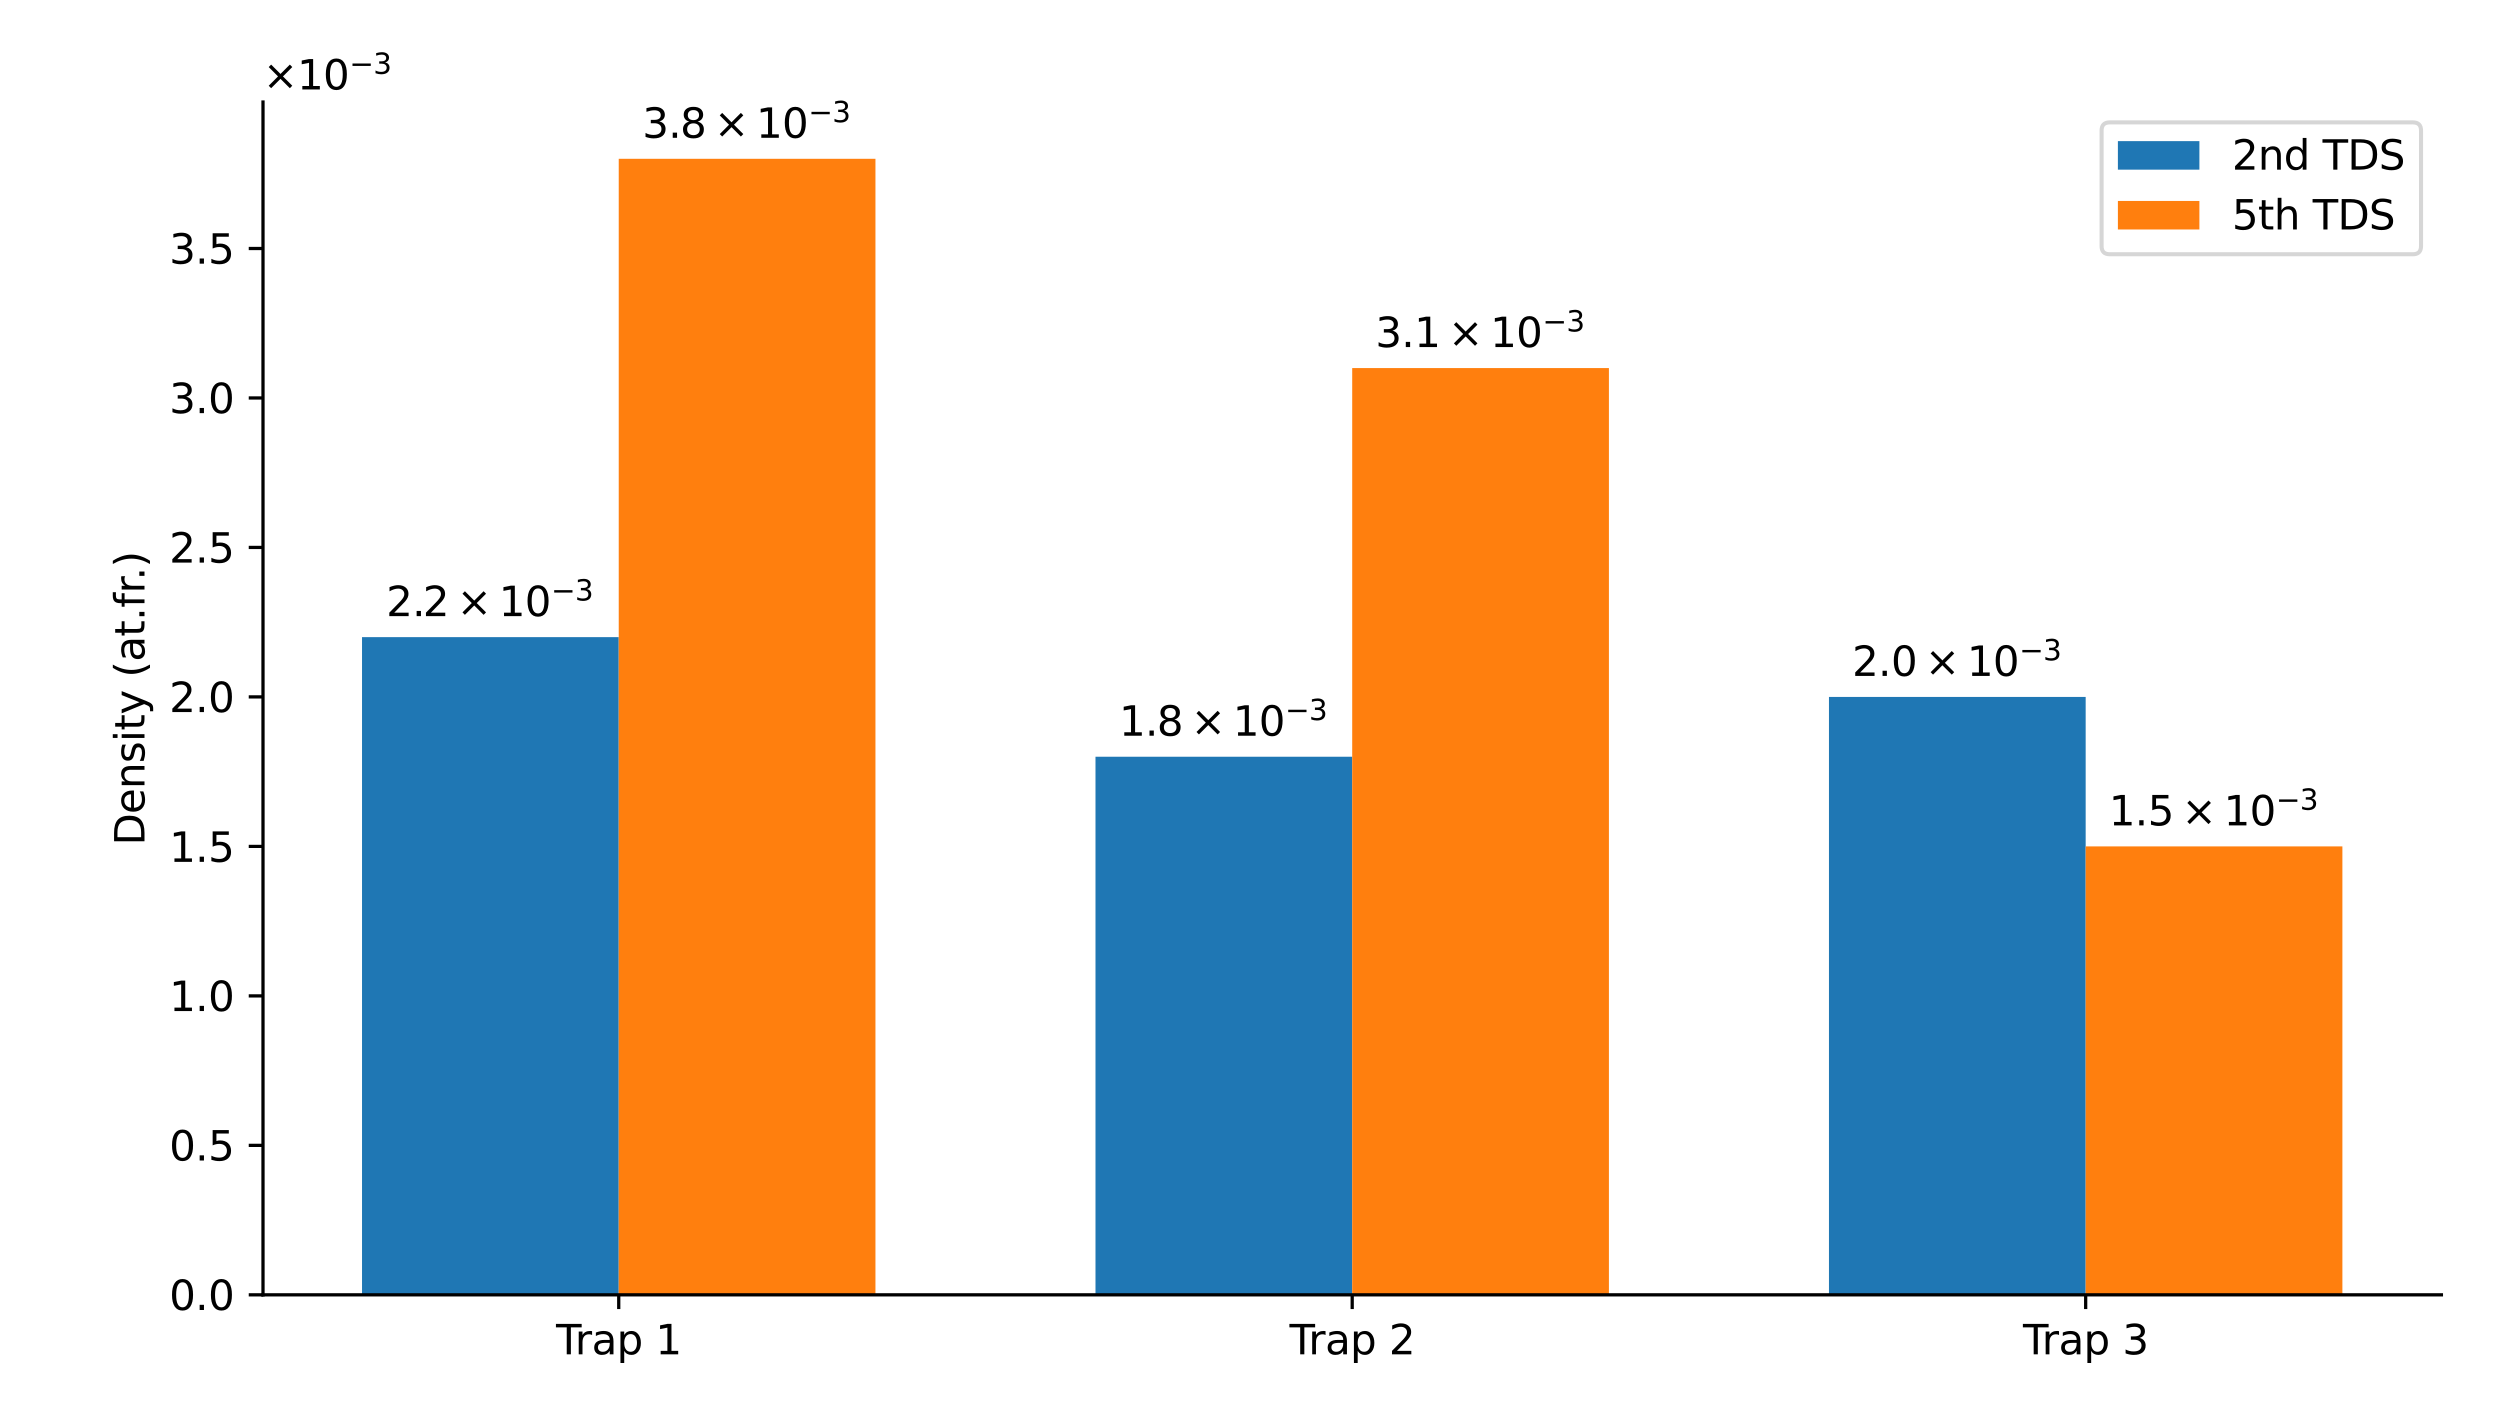 <?xml version="1.0"?>
 <svg xmlns:xlink="http://www.w3.org/1999/xlink" width="613.44" height="345.6" viewBox="0 0 613.44 345.6" xmlns="http://www.w3.org/2000/svg" version="1.1">  <defs> <style type="text/css">*{stroke-linejoin: round; stroke-linecap: butt}</style> </defs> <g id="figure_1"> <g id="patch_1"> <path d="M 0 345.6 L 613.44 345.6 L 613.44 0 L 0 0 z " style="fill: #ffffff"></path> </g> <g id="axes_1"> <g id="patch_2"> <path d="M 64.534 317.72 L 599.062 317.72 L 599.062 25.032 L 64.534 25.032 z " style="fill: #ffffff"></path> </g> <g id="patch_3"> <path d="M 88.831 317.72 L 151.823 317.72 L 151.823 156.338 L 88.831 156.338 z " clip-path="url(#peff3922e00)" style="fill: #1f77b4"></path> </g> <g id="patch_4"> <path d="M 268.807 317.72 L 331.798 317.72 L 331.798 185.68 L 268.807 185.68 z " clip-path="url(#peff3922e00)" style="fill: #1f77b4"></path> </g> <g id="patch_5"> <path d="M 448.783 317.72 L 511.774 317.72 L 511.774 171.009 L 448.783 171.009 z " clip-path="url(#peff3922e00)" style="fill: #1f77b4"></path> </g> <g id="patch_6"> <path d="M 151.823 317.72 L 214.814 317.72 L 214.814 38.97 L 151.823 38.97 z " clip-path="url(#peff3922e00)" style="fill: #ff7f0e"></path> </g> <g id="patch_7"> <path d="M 331.798 317.72 L 394.79 317.72 L 394.79 90.318 L 331.798 90.318 z " clip-path="url(#peff3922e00)" style="fill: #ff7f0e"></path> </g> <g id="patch_8"> <path d="M 511.774 317.72 L 574.766 317.72 L 574.766 207.687 L 511.774 207.687 z " clip-path="url(#peff3922e00)" style="fill: #ff7f0e"></path> </g> <g id="matplotlib.axis_1"> <g id="xtick_1"> <g id="line2d_1"> <defs> <path id="m5b5bebac08" d="M 0 0 L 0 3.5 " style="stroke: #000000; stroke-width: 0.8"></path> </defs> <g> <use xlink:href="#m5b5bebac08" x="151.823" y="317.72" style="stroke: #000000; stroke-width: 0.8"></use> </g> </g> <g id="text_1">  <g transform="translate(136.442 332.318)scale(0.1 -0.1)"> <defs> <path id="DejaVuSans-54" d="M -19 4666 L 3928 4666 L 3928 4134 L 2272 4134 L 2272 0 L 1638 0 L 1638 4134 L -19 4134 L -19 4666 z " transform="scale(0.016)"></path> <path id="DejaVuSans-72" d="M 2631 2963 Q 2534 3019 2420 3045 Q 2306 3072 2169 3072 Q 1681 3072 1420 2755 Q 1159 2438 1159 1844 L 1159 0 L 581 0 L 581 3500 L 1159 3500 L 1159 2956 Q 1341 3275 1631 3429 Q 1922 3584 2338 3584 Q 2397 3584 2469 3576 Q 2541 3569 2628 3553 L 2631 2963 z " transform="scale(0.016)"></path> <path id="DejaVuSans-61" d="M 2194 1759 Q 1497 1759 1228 1600 Q 959 1441 959 1056 Q 959 750 1161 570 Q 1363 391 1709 391 Q 2188 391 2477 730 Q 2766 1069 2766 1631 L 2766 1759 L 2194 1759 z M 3341 1997 L 3341 0 L 2766 0 L 2766 531 Q 2569 213 2275 61 Q 1981 -91 1556 -91 Q 1019 -91 701 211 Q 384 513 384 1019 Q 384 1609 779 1909 Q 1175 2209 1959 2209 L 2766 2209 L 2766 2266 Q 2766 2663 2505 2880 Q 2244 3097 1772 3097 Q 1472 3097 1187 3025 Q 903 2953 641 2809 L 641 3341 Q 956 3463 1253 3523 Q 1550 3584 1831 3584 Q 2591 3584 2966 3190 Q 3341 2797 3341 1997 z " transform="scale(0.016)"></path> <path id="DejaVuSans-70" d="M 1159 525 L 1159 -1331 L 581 -1331 L 581 3500 L 1159 3500 L 1159 2969 Q 1341 3281 1617 3432 Q 1894 3584 2278 3584 Q 2916 3584 3314 3078 Q 3713 2572 3713 1747 Q 3713 922 3314 415 Q 2916 -91 2278 -91 Q 1894 -91 1617 61 Q 1341 213 1159 525 z M 3116 1747 Q 3116 2381 2855 2742 Q 2594 3103 2138 3103 Q 1681 3103 1420 2742 Q 1159 2381 1159 1747 Q 1159 1113 1420 752 Q 1681 391 2138 391 Q 2594 391 2855 752 Q 3116 1113 3116 1747 z " transform="scale(0.016)"></path> <path id="DejaVuSans-20" transform="scale(0.016)"></path> <path id="DejaVuSans-31" d="M 794 531 L 1825 531 L 1825 4091 L 703 3866 L 703 4441 L 1819 4666 L 2450 4666 L 2450 531 L 3481 531 L 3481 0 L 794 0 L 794 531 z " transform="scale(0.016)"></path> </defs> <use xlink:href="#DejaVuSans-54"></use> <use xlink:href="#DejaVuSans-72" x="46.334"></use> <use xlink:href="#DejaVuSans-61" x="87.447"></use> <use xlink:href="#DejaVuSans-70" x="148.727"></use> <use xlink:href="#DejaVuSans-20" x="212.203"></use> <use xlink:href="#DejaVuSans-31" x="243.99"></use> </g> </g> </g> <g id="xtick_2"> <g id="line2d_2"> <g> <use xlink:href="#m5b5bebac08" x="331.798" y="317.72" style="stroke: #000000; stroke-width: 0.8"></use> </g> </g> <g id="text_2">  <g transform="translate(316.418 332.318)scale(0.1 -0.1)"> <defs> <path id="DejaVuSans-32" d="M 1228 531 L 3431 531 L 3431 0 L 469 0 L 469 531 Q 828 903 1448 1529 Q 2069 2156 2228 2338 Q 2531 2678 2651 2914 Q 2772 3150 2772 3378 Q 2772 3750 2511 3984 Q 2250 4219 1831 4219 Q 1534 4219 1204 4116 Q 875 4013 500 3803 L 500 4441 Q 881 4594 1212 4672 Q 1544 4750 1819 4750 Q 2544 4750 2975 4387 Q 3406 4025 3406 3419 Q 3406 3131 3298 2873 Q 3191 2616 2906 2266 Q 2828 2175 2409 1742 Q 1991 1309 1228 531 z " transform="scale(0.016)"></path> </defs> <use xlink:href="#DejaVuSans-54"></use> <use xlink:href="#DejaVuSans-72" x="46.334"></use> <use xlink:href="#DejaVuSans-61" x="87.447"></use> <use xlink:href="#DejaVuSans-70" x="148.727"></use> <use xlink:href="#DejaVuSans-20" x="212.203"></use> <use xlink:href="#DejaVuSans-32" x="243.99"></use> </g> </g> </g> <g id="xtick_3"> <g id="line2d_3"> <g> <use xlink:href="#m5b5bebac08" x="511.774" y="317.72" style="stroke: #000000; stroke-width: 0.8"></use> </g> </g> <g id="text_3">  <g transform="translate(496.394 332.318)scale(0.1 -0.1)"> <defs> <path id="DejaVuSans-33" d="M 2597 2516 Q 3050 2419 3304 2112 Q 3559 1806 3559 1356 Q 3559 666 3084 287 Q 2609 -91 1734 -91 Q 1441 -91 1130 -33 Q 819 25 488 141 L 488 750 Q 750 597 1062 519 Q 1375 441 1716 441 Q 2309 441 2620 675 Q 2931 909 2931 1356 Q 2931 1769 2642 2001 Q 2353 2234 1838 2234 L 1294 2234 L 1294 2753 L 1863 2753 Q 2328 2753 2575 2939 Q 2822 3125 2822 3475 Q 2822 3834 2567 4026 Q 2313 4219 1838 4219 Q 1578 4219 1281 4162 Q 984 4106 628 3988 L 628 4550 Q 988 4650 1302 4700 Q 1616 4750 1894 4750 Q 2613 4750 3031 4423 Q 3450 4097 3450 3541 Q 3450 3153 3228 2886 Q 3006 2619 2597 2516 z " transform="scale(0.016)"></path> </defs> <use xlink:href="#DejaVuSans-54"></use> <use xlink:href="#DejaVuSans-72" x="46.334"></use> <use xlink:href="#DejaVuSans-61" x="87.447"></use> <use xlink:href="#DejaVuSans-70" x="148.727"></use> <use xlink:href="#DejaVuSans-20" x="212.203"></use> <use xlink:href="#DejaVuSans-33" x="243.99"></use> </g> </g> </g> </g> <g id="matplotlib.axis_2"> <g id="ytick_1"> <g id="line2d_4"> <defs> <path id="mbcadd9ae93" d="M 0 0 L -3.5 0 " style="stroke: #000000; stroke-width: 0.8"></path> </defs> <g> <use xlink:href="#mbcadd9ae93" x="64.534" y="317.72" style="stroke: #000000; stroke-width: 0.8"></use> </g> </g> <g id="text_4">  <g transform="translate(41.534 321.519)scale(0.1 -0.1)"> <defs> <path id="DejaVuSans-30" d="M 2034 4250 Q 1547 4250 1301 3770 Q 1056 3291 1056 2328 Q 1056 1369 1301 889 Q 1547 409 2034 409 Q 2525 409 2770 889 Q 3016 1369 3016 2328 Q 3016 3291 2770 3770 Q 2525 4250 2034 4250 z M 2034 4750 Q 2819 4750 3233 4129 Q 3647 3509 3647 2328 Q 3647 1150 3233 529 Q 2819 -91 2034 -91 Q 1250 -91 836 529 Q 422 1150 422 2328 Q 422 3509 836 4129 Q 1250 4750 2034 4750 z " transform="scale(0.016)"></path> <path id="DejaVuSans-2e" d="M 684 794 L 1344 794 L 1344 0 L 684 0 L 684 794 z " transform="scale(0.016)"></path> </defs> <use xlink:href="#DejaVuSans-30" transform="translate(0 0.781)"></use> <use xlink:href="#DejaVuSans-2e" transform="translate(63.623 0.781)"></use> <use xlink:href="#DejaVuSans-30" transform="translate(95.41 0.781)"></use> </g> </g> </g> <g id="ytick_2"> <g id="line2d_5"> <g> <use xlink:href="#mbcadd9ae93" x="64.534" y="281.042" style="stroke: #000000; stroke-width: 0.8"></use> </g> </g> <g id="text_5">  <g transform="translate(41.534 284.842)scale(0.1 -0.1)"> <defs> <path id="DejaVuSans-35" d="M 691 4666 L 3169 4666 L 3169 4134 L 1269 4134 L 1269 2991 Q 1406 3038 1543 3061 Q 1681 3084 1819 3084 Q 2600 3084 3056 2656 Q 3513 2228 3513 1497 Q 3513 744 3044 326 Q 2575 -91 1722 -91 Q 1428 -91 1123 -41 Q 819 9 494 109 L 494 744 Q 775 591 1075 516 Q 1375 441 1709 441 Q 2250 441 2565 725 Q 2881 1009 2881 1497 Q 2881 1984 2565 2268 Q 2250 2553 1709 2553 Q 1456 2553 1204 2497 Q 953 2441 691 2322 L 691 4666 z " transform="scale(0.016)"></path> </defs> <use xlink:href="#DejaVuSans-30" transform="translate(0 0.781)"></use> <use xlink:href="#DejaVuSans-2e" transform="translate(63.623 0.781)"></use> <use xlink:href="#DejaVuSans-35" transform="translate(95.41 0.781)"></use> </g> </g> </g> <g id="ytick_3"> <g id="line2d_6"> <g> <use xlink:href="#mbcadd9ae93" x="64.534" y="244.365" style="stroke: #000000; stroke-width: 0.8"></use> </g> </g> <g id="text_6">  <g transform="translate(41.534 248.164)scale(0.1 -0.1)"> <use xlink:href="#DejaVuSans-31" transform="translate(0 0.781)"></use> <use xlink:href="#DejaVuSans-2e" transform="translate(63.623 0.781)"></use> <use xlink:href="#DejaVuSans-30" transform="translate(95.41 0.781)"></use> </g> </g> </g> <g id="ytick_4"> <g id="line2d_7"> <g> <use xlink:href="#mbcadd9ae93" x="64.534" y="207.687" style="stroke: #000000; stroke-width: 0.8"></use> </g> </g> <g id="text_7">  <g transform="translate(41.534 211.486)scale(0.1 -0.1)"> <use xlink:href="#DejaVuSans-31" transform="translate(0 0.094)"></use> <use xlink:href="#DejaVuSans-2e" transform="translate(63.623 0.094)"></use> <use xlink:href="#DejaVuSans-35" transform="translate(95.41 0.094)"></use> </g> </g> </g> <g id="ytick_5"> <g id="line2d_8"> <g> <use xlink:href="#mbcadd9ae93" x="64.534" y="171.009" style="stroke: #000000; stroke-width: 0.8"></use> </g> </g> <g id="text_8">  <g transform="translate(41.534 174.808)scale(0.1 -0.1)"> <use xlink:href="#DejaVuSans-32" transform="translate(0 0.781)"></use> <use xlink:href="#DejaVuSans-2e" transform="translate(63.623 0.781)"></use> <use xlink:href="#DejaVuSans-30" transform="translate(95.41 0.781)"></use> </g> </g> </g> <g id="ytick_6"> <g id="line2d_9"> <g> <use xlink:href="#mbcadd9ae93" x="64.534" y="134.332" style="stroke: #000000; stroke-width: 0.8"></use> </g> </g> <g id="text_9">  <g transform="translate(41.534 138.131)scale(0.1 -0.1)"> <use xlink:href="#DejaVuSans-32" transform="translate(0 0.781)"></use> <use xlink:href="#DejaVuSans-2e" transform="translate(63.623 0.781)"></use> <use xlink:href="#DejaVuSans-35" transform="translate(95.41 0.781)"></use> </g> </g> </g> <g id="ytick_7"> <g id="line2d_10"> <g> <use xlink:href="#mbcadd9ae93" x="64.534" y="97.654" style="stroke: #000000; stroke-width: 0.8"></use> </g> </g> <g id="text_10">  <g transform="translate(41.534 101.453)scale(0.1 -0.1)"> <use xlink:href="#DejaVuSans-33" transform="translate(0 0.781)"></use> <use xlink:href="#DejaVuSans-2e" transform="translate(63.623 0.781)"></use> <use xlink:href="#DejaVuSans-30" transform="translate(95.41 0.781)"></use> </g> </g> </g> <g id="ytick_8"> <g id="line2d_11"> <g> <use xlink:href="#mbcadd9ae93" x="64.534" y="60.976" style="stroke: #000000; stroke-width: 0.8"></use> </g> </g> <g id="text_11">  <g transform="translate(41.534 64.775)scale(0.1 -0.1)"> <use xlink:href="#DejaVuSans-33" transform="translate(0 0.781)"></use> <use xlink:href="#DejaVuSans-2e" transform="translate(63.623 0.781)"></use> <use xlink:href="#DejaVuSans-35" transform="translate(95.41 0.781)"></use> </g> </g> </g> <g id="text_12">  <g transform="translate(35.455 207.437)rotate(-90)scale(0.1 -0.1)"> <defs> <path id="DejaVuSans-44" d="M 1259 4147 L 1259 519 L 2022 519 Q 2988 519 3436 956 Q 3884 1394 3884 2338 Q 3884 3275 3436 3711 Q 2988 4147 2022 4147 L 1259 4147 z M 628 4666 L 1925 4666 Q 3281 4666 3915 4102 Q 4550 3538 4550 2338 Q 4550 1131 3912 565 Q 3275 0 1925 0 L 628 0 L 628 4666 z " transform="scale(0.016)"></path> <path id="DejaVuSans-65" d="M 3597 1894 L 3597 1613 L 953 1613 Q 991 1019 1311 708 Q 1631 397 2203 397 Q 2534 397 2845 478 Q 3156 559 3463 722 L 3463 178 Q 3153 47 2828 -22 Q 2503 -91 2169 -91 Q 1331 -91 842 396 Q 353 884 353 1716 Q 353 2575 817 3079 Q 1281 3584 2069 3584 Q 2775 3584 3186 3129 Q 3597 2675 3597 1894 z M 3022 2063 Q 3016 2534 2758 2815 Q 2500 3097 2075 3097 Q 1594 3097 1305 2825 Q 1016 2553 972 2059 L 3022 2063 z " transform="scale(0.016)"></path> <path id="DejaVuSans-6e" d="M 3513 2113 L 3513 0 L 2938 0 L 2938 2094 Q 2938 2591 2744 2837 Q 2550 3084 2163 3084 Q 1697 3084 1428 2787 Q 1159 2491 1159 1978 L 1159 0 L 581 0 L 581 3500 L 1159 3500 L 1159 2956 Q 1366 3272 1645 3428 Q 1925 3584 2291 3584 Q 2894 3584 3203 3211 Q 3513 2838 3513 2113 z " transform="scale(0.016)"></path> <path id="DejaVuSans-73" d="M 2834 3397 L 2834 2853 Q 2591 2978 2328 3040 Q 2066 3103 1784 3103 Q 1356 3103 1142 2972 Q 928 2841 928 2578 Q 928 2378 1081 2264 Q 1234 2150 1697 2047 L 1894 2003 Q 2506 1872 2764 1633 Q 3022 1394 3022 966 Q 3022 478 2636 193 Q 2250 -91 1575 -91 Q 1294 -91 989 -36 Q 684 19 347 128 L 347 722 Q 666 556 975 473 Q 1284 391 1588 391 Q 1994 391 2212 530 Q 2431 669 2431 922 Q 2431 1156 2273 1281 Q 2116 1406 1581 1522 L 1381 1569 Q 847 1681 609 1914 Q 372 2147 372 2553 Q 372 3047 722 3315 Q 1072 3584 1716 3584 Q 2034 3584 2315 3537 Q 2597 3491 2834 3397 z " transform="scale(0.016)"></path> <path id="DejaVuSans-69" d="M 603 3500 L 1178 3500 L 1178 0 L 603 0 L 603 3500 z M 603 4863 L 1178 4863 L 1178 4134 L 603 4134 L 603 4863 z " transform="scale(0.016)"></path> <path id="DejaVuSans-74" d="M 1172 4494 L 1172 3500 L 2356 3500 L 2356 3053 L 1172 3053 L 1172 1153 Q 1172 725 1289 603 Q 1406 481 1766 481 L 2356 481 L 2356 0 L 1766 0 Q 1100 0 847 248 Q 594 497 594 1153 L 594 3053 L 172 3053 L 172 3500 L 594 3500 L 594 4494 L 1172 4494 z " transform="scale(0.016)"></path> <path id="DejaVuSans-79" d="M 2059 -325 Q 1816 -950 1584 -1140 Q 1353 -1331 966 -1331 L 506 -1331 L 506 -850 L 844 -850 Q 1081 -850 1212 -737 Q 1344 -625 1503 -206 L 1606 56 L 191 3500 L 800 3500 L 1894 763 L 2988 3500 L 3597 3500 L 2059 -325 z " transform="scale(0.016)"></path> <path id="DejaVuSans-28" d="M 1984 4856 Q 1566 4138 1362 3434 Q 1159 2731 1159 2009 Q 1159 1288 1364 580 Q 1569 -128 1984 -844 L 1484 -844 Q 1016 -109 783 600 Q 550 1309 550 2009 Q 550 2706 781 3412 Q 1013 4119 1484 4856 L 1984 4856 z " transform="scale(0.016)"></path> <path id="DejaVuSans-66" d="M 2375 4863 L 2375 4384 L 1825 4384 Q 1516 4384 1395 4259 Q 1275 4134 1275 3809 L 1275 3500 L 2222 3500 L 2222 3053 L 1275 3053 L 1275 0 L 697 0 L 697 3053 L 147 3053 L 147 3500 L 697 3500 L 697 3744 Q 697 4328 969 4595 Q 1241 4863 1831 4863 L 2375 4863 z " transform="scale(0.016)"></path> <path id="DejaVuSans-29" d="M 513 4856 L 1013 4856 Q 1481 4119 1714 3412 Q 1947 2706 1947 2009 Q 1947 1309 1714 600 Q 1481 -109 1013 -844 L 513 -844 Q 928 -128 1133 580 Q 1338 1288 1338 2009 Q 1338 2731 1133 3434 Q 928 4138 513 4856 z " transform="scale(0.016)"></path> </defs> <use xlink:href="#DejaVuSans-44"></use> <use xlink:href="#DejaVuSans-65" x="77.002"></use> <use xlink:href="#DejaVuSans-6e" x="138.525"></use> <use xlink:href="#DejaVuSans-73" x="201.904"></use> <use xlink:href="#DejaVuSans-69" x="254.004"></use> <use xlink:href="#DejaVuSans-74" x="281.787"></use> <use xlink:href="#DejaVuSans-79" x="320.996"></use> <use xlink:href="#DejaVuSans-20" x="380.176"></use> <use xlink:href="#DejaVuSans-28" x="411.963"></use> <use xlink:href="#DejaVuSans-61" x="450.977"></use> <use xlink:href="#DejaVuSans-74" x="512.256"></use> <use xlink:href="#DejaVuSans-2e" x="551.465"></use> <use xlink:href="#DejaVuSans-66" x="583.252"></use> <use xlink:href="#DejaVuSans-72" x="618.457"></use> <use xlink:href="#DejaVuSans-2e" x="650.445"></use> <use xlink:href="#DejaVuSans-29" x="682.232"></use> </g> </g> <g id="text_13">  <g transform="translate(64.534 22.032)scale(0.1 -0.1)"> <defs> <path id="DejaVuSans-d7" d="M 4488 3438 L 3059 2003 L 4488 575 L 4116 197 L 2681 1631 L 1247 197 L 878 575 L 2303 2003 L 878 3438 L 1247 3816 L 2681 2381 L 4116 3816 L 4488 3438 z " transform="scale(0.016)"></path> <path id="DejaVuSans-2212" d="M 678 2272 L 4684 2272 L 4684 1741 L 678 1741 L 678 2272 z " transform="scale(0.016)"></path> </defs> <use xlink:href="#DejaVuSans-d7" transform="translate(0 0.766)"></use> <use xlink:href="#DejaVuSans-31" transform="translate(83.789 0.766)"></use> <use xlink:href="#DejaVuSans-30" transform="translate(147.412 0.766)"></use> <use xlink:href="#DejaVuSans-2212" transform="translate(211.992 39.047)scale(0.7)"></use> <use xlink:href="#DejaVuSans-33" transform="translate(270.645 39.047)scale(0.7)"></use> </g> </g> </g> <g id="patch_9"> <path d="M 64.534 317.72 L 64.534 25.032 " style="fill: none; stroke: #000000; stroke-width: 0.8; stroke-linejoin: miter; stroke-linecap: square"></path> </g> <g id="patch_10"> <path d="M 64.534 317.72 L 599.062 317.72 " style="fill: none; stroke: #000000; stroke-width: 0.8; stroke-linejoin: miter; stroke-linecap: square"></path> </g> <g id="text_14">  <g transform="translate(94.777 151.258)scale(0.1 -0.1)"> <use xlink:href="#DejaVuSans-32" transform="translate(0 0.766)"></use> <use xlink:href="#DejaVuSans-2e" transform="translate(63.623 0.766)"></use> <use xlink:href="#DejaVuSans-32" transform="translate(89.91 0.766)"></use> <use xlink:href="#DejaVuSans-d7" transform="translate(173.016 0.766)"></use> <use xlink:href="#DejaVuSans-31" transform="translate(276.287 0.766)"></use> <use xlink:href="#DejaVuSans-30" transform="translate(339.91 0.766)"></use> <use xlink:href="#DejaVuSans-2212" transform="translate(404.49 39.047)scale(0.7)"></use> <use xlink:href="#DejaVuSans-33" transform="translate(463.143 39.047)scale(0.7)"></use> </g> </g> <g id="text_15">  <g transform="translate(274.603 180.601)scale(0.1 -0.1)"> <defs> <path id="DejaVuSans-38" d="M 2034 2216 Q 1584 2216 1326 1975 Q 1069 1734 1069 1313 Q 1069 891 1326 650 Q 1584 409 2034 409 Q 2484 409 2743 651 Q 3003 894 3003 1313 Q 3003 1734 2745 1975 Q 2488 2216 2034 2216 z M 1403 2484 Q 997 2584 770 2862 Q 544 3141 544 3541 Q 544 4100 942 4425 Q 1341 4750 2034 4750 Q 2731 4750 3128 4425 Q 3525 4100 3525 3541 Q 3525 3141 3298 2862 Q 3072 2584 2669 2484 Q 3125 2378 3379 2068 Q 3634 1759 3634 1313 Q 3634 634 3220 271 Q 2806 -91 2034 -91 Q 1263 -91 848 271 Q 434 634 434 1313 Q 434 1759 690 2068 Q 947 2378 1403 2484 z M 1172 3481 Q 1172 3119 1398 2916 Q 1625 2713 2034 2713 Q 2441 2713 2670 2916 Q 2900 3119 2900 3481 Q 2900 3844 2670 4047 Q 2441 4250 2034 4250 Q 1625 4250 1398 4047 Q 1172 3844 1172 3481 z " transform="scale(0.016)"></path> </defs> <use xlink:href="#DejaVuSans-31" transform="translate(0 0.766)"></use> <use xlink:href="#DejaVuSans-2e" transform="translate(63.623 0.766)"></use> <use xlink:href="#DejaVuSans-38" transform="translate(92.785 0.766)"></use> <use xlink:href="#DejaVuSans-d7" transform="translate(175.891 0.766)"></use> <use xlink:href="#DejaVuSans-31" transform="translate(279.162 0.766)"></use> <use xlink:href="#DejaVuSans-30" transform="translate(342.785 0.766)"></use> <use xlink:href="#DejaVuSans-2212" transform="translate(407.365 39.047)scale(0.7)"></use> <use xlink:href="#DejaVuSans-33" transform="translate(466.018 39.047)scale(0.7)"></use> </g> </g> <g id="text_16">  <g transform="translate(454.478 165.93)scale(0.1 -0.1)"> <use xlink:href="#DejaVuSans-32" transform="translate(0 0.766)"></use> <use xlink:href="#DejaVuSans-2e" transform="translate(63.623 0.766)"></use> <use xlink:href="#DejaVuSans-30" transform="translate(95.41 0.766)"></use> <use xlink:href="#DejaVuSans-d7" transform="translate(178.516 0.766)"></use> <use xlink:href="#DejaVuSans-31" transform="translate(281.787 0.766)"></use> <use xlink:href="#DejaVuSans-30" transform="translate(345.41 0.766)"></use> <use xlink:href="#DejaVuSans-2212" transform="translate(409.99 39.047)scale(0.7)"></use> <use xlink:href="#DejaVuSans-33" transform="translate(468.643 39.047)scale(0.7)"></use> </g> </g> <g id="text_17">  <g transform="translate(157.618 33.89)scale(0.1 -0.1)"> <use xlink:href="#DejaVuSans-33" transform="translate(0 0.766)"></use> <use xlink:href="#DejaVuSans-2e" transform="translate(63.623 0.766)"></use> <use xlink:href="#DejaVuSans-38" transform="translate(92.785 0.766)"></use> <use xlink:href="#DejaVuSans-d7" transform="translate(175.891 0.766)"></use> <use xlink:href="#DejaVuSans-31" transform="translate(279.162 0.766)"></use> <use xlink:href="#DejaVuSans-30" transform="translate(342.785 0.766)"></use> <use xlink:href="#DejaVuSans-2212" transform="translate(407.365 39.047)scale(0.7)"></use> <use xlink:href="#DejaVuSans-33" transform="translate(466.018 39.047)scale(0.7)"></use> </g> </g> <g id="text_18">  <g transform="translate(337.494 85.239)scale(0.1 -0.1)"> <use xlink:href="#DejaVuSans-33" transform="translate(0 0.766)"></use> <use xlink:href="#DejaVuSans-2e" transform="translate(63.623 0.766)"></use> <use xlink:href="#DejaVuSans-31" transform="translate(95.41 0.766)"></use> <use xlink:href="#DejaVuSans-d7" transform="translate(178.516 0.766)"></use> <use xlink:href="#DejaVuSans-31" transform="translate(281.787 0.766)"></use> <use xlink:href="#DejaVuSans-30" transform="translate(345.41 0.766)"></use> <use xlink:href="#DejaVuSans-2212" transform="translate(409.99 39.047)scale(0.7)"></use> <use xlink:href="#DejaVuSans-33" transform="translate(468.643 39.047)scale(0.7)"></use> </g> </g> <g id="text_19">  <g transform="translate(517.47 202.607)scale(0.1 -0.1)"> <use xlink:href="#DejaVuSans-31" transform="translate(0 0.766)"></use> <use xlink:href="#DejaVuSans-2e" transform="translate(63.623 0.766)"></use> <use xlink:href="#DejaVuSans-35" transform="translate(95.41 0.766)"></use> <use xlink:href="#DejaVuSans-d7" transform="translate(178.516 0.766)"></use> <use xlink:href="#DejaVuSans-31" transform="translate(281.787 0.766)"></use> <use xlink:href="#DejaVuSans-30" transform="translate(345.41 0.766)"></use> <use xlink:href="#DejaVuSans-2212" transform="translate(409.99 39.047)scale(0.7)"></use> <use xlink:href="#DejaVuSans-33" transform="translate(468.643 39.047)scale(0.7)"></use> </g> </g> <g id="legend_1"> <g id="patch_11"> <path d="M 517.68 62.388 L 592.062 62.388 Q 594.062 62.388 594.062 60.388 L 594.062 32.032 Q 594.062 30.032 592.062 30.032 L 517.68 30.032 Q 515.68 30.032 515.68 32.032 L 515.68 60.388 Q 515.68 62.388 517.68 62.388 z " style="fill: #ffffff; opacity: 0.8; stroke: #cccccc; stroke-linejoin: miter"></path> </g> <g id="patch_12"> <path d="M 519.68 41.63 L 539.68 41.63 L 539.68 34.63 L 519.68 34.63 z " style="fill: #1f77b4"></path> </g> <g id="text_20">  <g transform="translate(547.68 41.63)scale(0.1 -0.1)"> <defs> <path id="DejaVuSans-64" d="M 2906 2969 L 2906 4863 L 3481 4863 L 3481 0 L 2906 0 L 2906 525 Q 2725 213 2448 61 Q 2172 -91 1784 -91 Q 1150 -91 751 415 Q 353 922 353 1747 Q 353 2572 751 3078 Q 1150 3584 1784 3584 Q 2172 3584 2448 3432 Q 2725 3281 2906 2969 z M 947 1747 Q 947 1113 1208 752 Q 1469 391 1925 391 Q 2381 391 2643 752 Q 2906 1113 2906 1747 Q 2906 2381 2643 2742 Q 2381 3103 1925 3103 Q 1469 3103 1208 2742 Q 947 2381 947 1747 z " transform="scale(0.016)"></path> <path id="DejaVuSans-53" d="M 3425 4513 L 3425 3897 Q 3066 4069 2747 4153 Q 2428 4238 2131 4238 Q 1616 4238 1336 4038 Q 1056 3838 1056 3469 Q 1056 3159 1242 3001 Q 1428 2844 1947 2747 L 2328 2669 Q 3034 2534 3370 2195 Q 3706 1856 3706 1288 Q 3706 609 3251 259 Q 2797 -91 1919 -91 Q 1588 -91 1214 -16 Q 841 59 441 206 L 441 856 Q 825 641 1194 531 Q 1563 422 1919 422 Q 2459 422 2753 634 Q 3047 847 3047 1241 Q 3047 1584 2836 1778 Q 2625 1972 2144 2069 L 1759 2144 Q 1053 2284 737 2584 Q 422 2884 422 3419 Q 422 4038 858 4394 Q 1294 4750 2059 4750 Q 2388 4750 2728 4690 Q 3069 4631 3425 4513 z " transform="scale(0.016)"></path> </defs> <use xlink:href="#DejaVuSans-32"></use> <use xlink:href="#DejaVuSans-6e" x="63.623"></use> <use xlink:href="#DejaVuSans-64" x="127.002"></use> <use xlink:href="#DejaVuSans-20" x="190.479"></use> <use xlink:href="#DejaVuSans-54" x="222.266"></use> <use xlink:href="#DejaVuSans-44" x="283.35"></use> <use xlink:href="#DejaVuSans-53" x="360.352"></use> </g> </g> <g id="patch_13"> <path d="M 519.68 56.309 L 539.68 56.309 L 539.68 49.309 L 519.68 49.309 z " style="fill: #ff7f0e"></path> </g> <g id="text_21">  <g transform="translate(547.68 56.309)scale(0.1 -0.1)"> <defs> <path id="DejaVuSans-68" d="M 3513 2113 L 3513 0 L 2938 0 L 2938 2094 Q 2938 2591 2744 2837 Q 2550 3084 2163 3084 Q 1697 3084 1428 2787 Q 1159 2491 1159 1978 L 1159 0 L 581 0 L 581 4863 L 1159 4863 L 1159 2956 Q 1366 3272 1645 3428 Q 1925 3584 2291 3584 Q 2894 3584 3203 3211 Q 3513 2838 3513 2113 z " transform="scale(0.016)"></path> </defs> <use xlink:href="#DejaVuSans-35"></use> <use xlink:href="#DejaVuSans-74" x="63.623"></use> <use xlink:href="#DejaVuSans-68" x="102.832"></use> <use xlink:href="#DejaVuSans-20" x="166.211"></use> <use xlink:href="#DejaVuSans-54" x="197.998"></use> <use xlink:href="#DejaVuSans-44" x="259.082"></use> <use xlink:href="#DejaVuSans-53" x="336.084"></use> </g> </g> </g> </g> </g> <defs> <clipPath id="peff3922e00"> <rect x="64.534" y="25.032" width="534.528" height="292.688"></rect> </clipPath> </defs> </svg> 